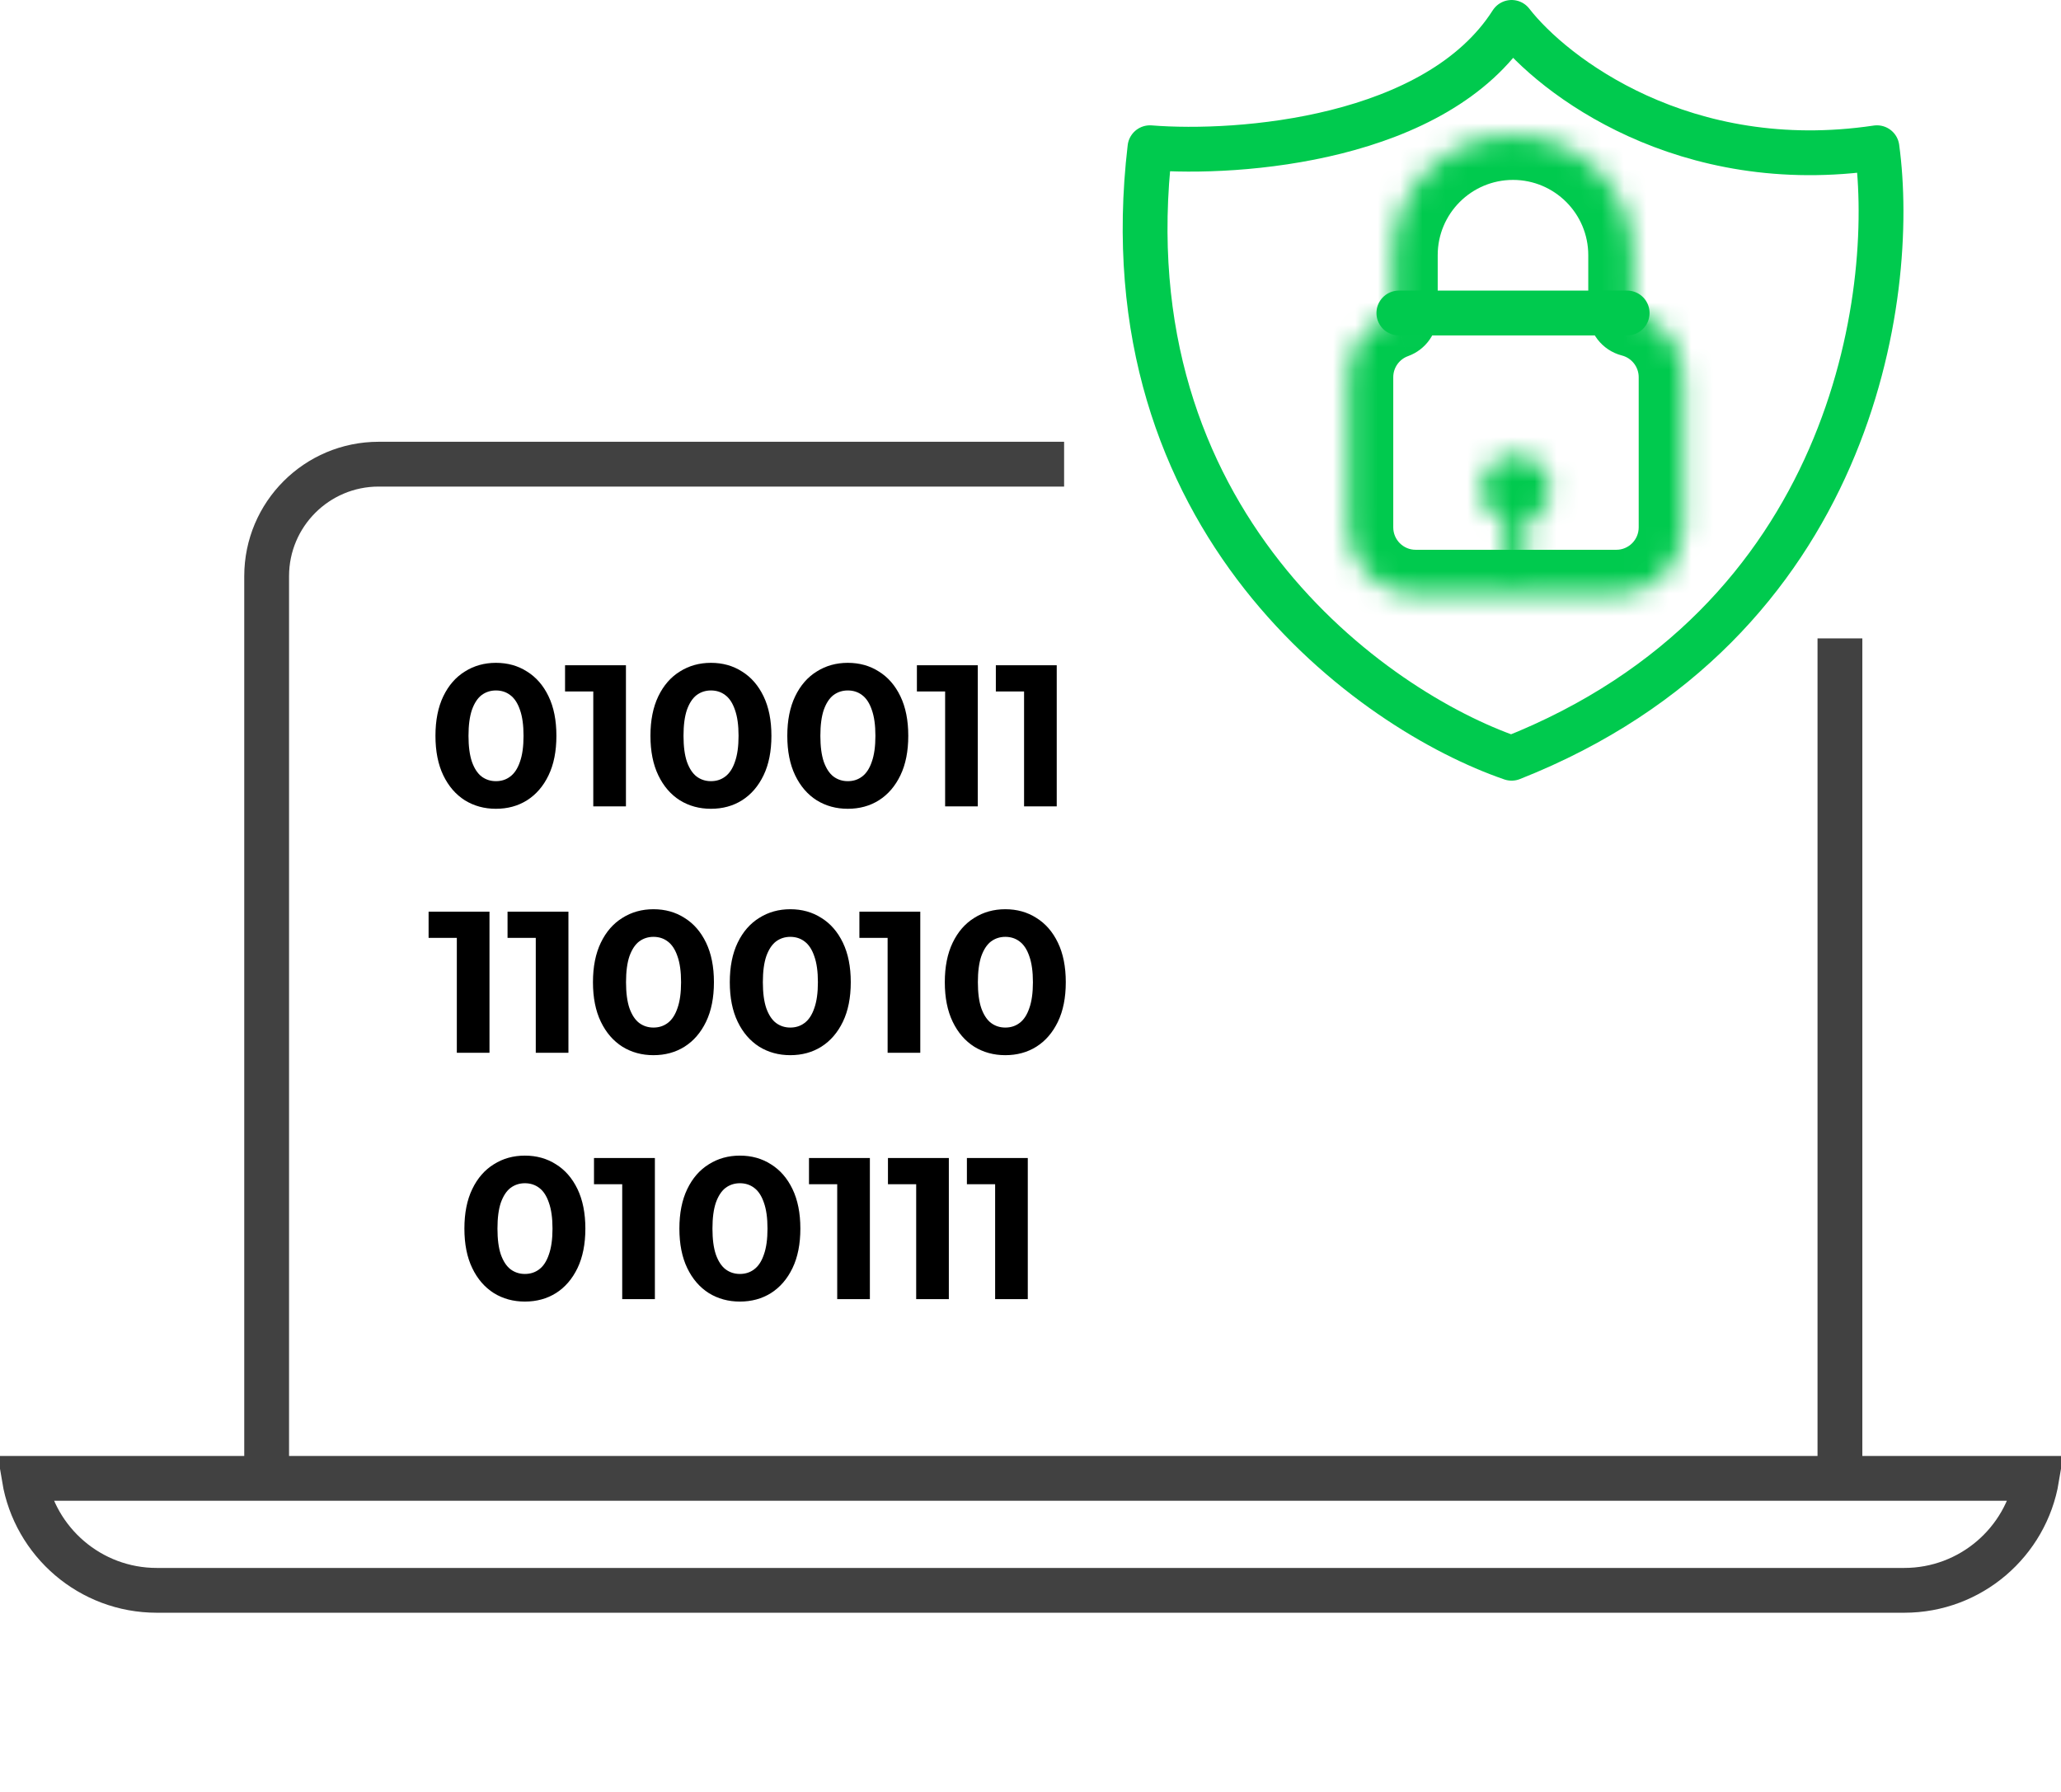 <svg width="92" height="80" viewBox="0 0 92 80" fill="none" xmlns="http://www.w3.org/2000/svg">
<path d="M82.132 28.5V65.71M11.903 65.71V25.723C11.903 22.961 14.142 20.723 16.903 20.723H47.5" stroke="#414141" stroke-width="2"/>
<path d="M44.421 58V52.24L45.051 52.87H43.161V51.7H45.879V58H44.421Z" fill="black"/>
<path d="M40.897 58V52.24L41.527 52.87H39.637V51.7H42.355V58H40.897Z" fill="black"/>
<path d="M37.372 58V52.24L38.002 52.87H36.112V51.7H38.83V58H37.372Z" fill="black"/>
<path d="M33.027 58.108C32.511 58.108 32.049 57.982 31.641 57.73C31.233 57.472 30.912 57.1 30.678 56.614C30.444 56.128 30.327 55.54 30.327 54.85C30.327 54.16 30.444 53.572 30.678 53.086C30.912 52.6 31.233 52.231 31.641 51.979C32.049 51.721 32.511 51.592 33.027 51.592C33.549 51.592 34.011 51.721 34.413 51.979C34.821 52.231 35.142 52.6 35.376 53.086C35.61 53.572 35.727 54.16 35.727 54.85C35.727 55.54 35.61 56.128 35.376 56.614C35.142 57.1 34.821 57.472 34.413 57.73C34.011 57.982 33.549 58.108 33.027 58.108ZM33.027 56.875C33.273 56.875 33.486 56.806 33.666 56.668C33.852 56.53 33.996 56.311 34.098 56.011C34.206 55.711 34.26 55.324 34.26 54.85C34.26 54.376 34.206 53.989 34.098 53.689C33.996 53.389 33.852 53.17 33.666 53.032C33.486 52.894 33.273 52.825 33.027 52.825C32.787 52.825 32.574 52.894 32.388 53.032C32.208 53.17 32.064 53.389 31.956 53.689C31.854 53.989 31.803 54.376 31.803 54.85C31.803 55.324 31.854 55.711 31.956 56.011C32.064 56.311 32.208 56.53 32.388 56.668C32.574 56.806 32.787 56.875 33.027 56.875Z" fill="black"/>
<path d="M27.775 58V52.24L28.405 52.87H26.515V51.7H29.233V58H27.775Z" fill="black"/>
<path d="M23.43 58.108C22.913 58.108 22.451 57.982 22.044 57.73C21.636 57.472 21.314 57.1 21.081 56.614C20.846 56.128 20.73 55.54 20.73 54.85C20.73 54.16 20.846 53.572 21.081 53.086C21.314 52.6 21.636 52.231 22.044 51.979C22.451 51.721 22.913 51.592 23.43 51.592C23.951 51.592 24.413 51.721 24.816 51.979C25.224 52.231 25.544 52.6 25.779 53.086C26.012 53.572 26.13 54.16 26.13 54.85C26.13 55.54 26.012 56.128 25.779 56.614C25.544 57.1 25.224 57.472 24.816 57.73C24.413 57.982 23.951 58.108 23.43 58.108ZM23.43 56.875C23.675 56.875 23.889 56.806 24.069 56.668C24.255 56.53 24.398 56.311 24.5 56.011C24.608 55.711 24.663 55.324 24.663 54.85C24.663 54.376 24.608 53.989 24.5 53.689C24.398 53.389 24.255 53.17 24.069 53.032C23.889 52.894 23.675 52.825 23.43 52.825C23.189 52.825 22.977 52.894 22.791 53.032C22.61 53.17 22.466 53.389 22.358 53.689C22.256 53.989 22.206 54.376 22.206 54.85C22.206 55.324 22.256 55.711 22.358 56.011C22.466 56.311 22.61 56.53 22.791 56.668C22.977 56.806 23.189 56.875 23.43 56.875Z" fill="black"/>
<path d="M44.875 47.108C44.359 47.108 43.897 46.982 43.489 46.73C43.081 46.472 42.76 46.1 42.526 45.614C42.292 45.128 42.175 44.54 42.175 43.85C42.175 43.16 42.292 42.572 42.526 42.086C42.76 41.6 43.081 41.231 43.489 40.979C43.897 40.721 44.359 40.592 44.875 40.592C45.397 40.592 45.859 40.721 46.261 40.979C46.669 41.231 46.99 41.6 47.224 42.086C47.458 42.572 47.575 43.16 47.575 43.85C47.575 44.54 47.458 45.128 47.224 45.614C46.99 46.1 46.669 46.472 46.261 46.73C45.859 46.982 45.397 47.108 44.875 47.108ZM44.875 45.875C45.121 45.875 45.334 45.806 45.514 45.668C45.7 45.53 45.844 45.311 45.946 45.011C46.054 44.711 46.108 44.324 46.108 43.85C46.108 43.376 46.054 42.989 45.946 42.689C45.844 42.389 45.7 42.17 45.514 42.032C45.334 41.894 45.121 41.825 44.875 41.825C44.635 41.825 44.422 41.894 44.236 42.032C44.056 42.17 43.912 42.389 43.804 42.689C43.702 42.989 43.651 43.376 43.651 43.85C43.651 44.324 43.702 44.711 43.804 45.011C43.912 45.311 44.056 45.53 44.236 45.668C44.422 45.806 44.635 45.875 44.875 45.875Z" fill="black"/>
<path d="M39.622 47V41.24L40.252 41.87H38.362V40.7H41.08V47H39.622Z" fill="black"/>
<path d="M35.277 47.108C34.761 47.108 34.299 46.982 33.891 46.73C33.483 46.472 33.162 46.1 32.928 45.614C32.694 45.128 32.577 44.54 32.577 43.85C32.577 43.16 32.694 42.572 32.928 42.086C33.162 41.6 33.483 41.231 33.891 40.979C34.299 40.721 34.761 40.592 35.277 40.592C35.799 40.592 36.261 40.721 36.663 40.979C37.071 41.231 37.392 41.6 37.626 42.086C37.86 42.572 37.977 43.16 37.977 43.85C37.977 44.54 37.86 45.128 37.626 45.614C37.392 46.1 37.071 46.472 36.663 46.73C36.261 46.982 35.799 47.108 35.277 47.108ZM35.277 45.875C35.523 45.875 35.736 45.806 35.916 45.668C36.102 45.53 36.246 45.311 36.348 45.011C36.456 44.711 36.51 44.324 36.51 43.85C36.51 43.376 36.456 42.989 36.348 42.689C36.246 42.389 36.102 42.17 35.916 42.032C35.736 41.894 35.523 41.825 35.277 41.825C35.037 41.825 34.824 41.894 34.638 42.032C34.458 42.17 34.314 42.389 34.206 42.689C34.104 42.989 34.053 43.376 34.053 43.85C34.053 44.324 34.104 44.711 34.206 45.011C34.314 45.311 34.458 45.53 34.638 45.668C34.824 45.806 35.037 45.875 35.277 45.875Z" fill="black"/>
<path d="M29.169 47.108C28.653 47.108 28.191 46.982 27.783 46.73C27.375 46.472 27.054 46.1 26.82 45.614C26.586 45.128 26.469 44.54 26.469 43.85C26.469 43.16 26.586 42.572 26.82 42.086C27.054 41.6 27.375 41.231 27.783 40.979C28.191 40.721 28.653 40.592 29.169 40.592C29.691 40.592 30.153 40.721 30.555 40.979C30.963 41.231 31.284 41.6 31.518 42.086C31.752 42.572 31.869 43.16 31.869 43.85C31.869 44.54 31.752 45.128 31.518 45.614C31.284 46.1 30.963 46.472 30.555 46.73C30.153 46.982 29.691 47.108 29.169 47.108ZM29.169 45.875C29.415 45.875 29.628 45.806 29.808 45.668C29.994 45.53 30.138 45.311 30.24 45.011C30.348 44.711 30.402 44.324 30.402 43.85C30.402 43.376 30.348 42.989 30.24 42.689C30.138 42.389 29.994 42.17 29.808 42.032C29.628 41.894 29.415 41.825 29.169 41.825C28.929 41.825 28.716 41.894 28.53 42.032C28.35 42.17 28.206 42.389 28.098 42.689C27.996 42.989 27.945 43.376 27.945 43.85C27.945 44.324 27.996 44.711 28.098 45.011C28.206 45.311 28.35 45.53 28.53 45.668C28.716 45.806 28.929 45.875 29.169 45.875Z" fill="black"/>
<path d="M23.916 47V41.24L24.546 41.87H22.656V40.7H25.374V47H23.916Z" fill="black"/>
<path d="M20.392 47V41.24L21.022 41.87H19.132V40.7H21.85V47H20.392Z" fill="black"/>
<path d="M45.713 36V30.24L46.343 30.87H44.453V29.7H47.171V36H45.713Z" fill="black"/>
<path d="M42.189 36V30.24L42.819 30.87H40.929V29.7H43.647V36H42.189Z" fill="black"/>
<path d="M37.844 36.108C37.328 36.108 36.866 35.982 36.458 35.73C36.05 35.472 35.729 35.1 35.495 34.614C35.261 34.128 35.144 33.54 35.144 32.85C35.144 32.16 35.261 31.572 35.495 31.086C35.729 30.6 36.05 30.231 36.458 29.979C36.866 29.721 37.328 29.592 37.844 29.592C38.366 29.592 38.828 29.721 39.23 29.979C39.638 30.231 39.959 30.6 40.193 31.086C40.427 31.572 40.544 32.16 40.544 32.85C40.544 33.54 40.427 34.128 40.193 34.614C39.959 35.1 39.638 35.472 39.23 35.73C38.828 35.982 38.366 36.108 37.844 36.108ZM37.844 34.875C38.09 34.875 38.303 34.806 38.483 34.668C38.669 34.53 38.813 34.311 38.915 34.011C39.023 33.711 39.077 33.324 39.077 32.85C39.077 32.376 39.023 31.989 38.915 31.689C38.813 31.389 38.669 31.17 38.483 31.032C38.303 30.894 38.09 30.825 37.844 30.825C37.604 30.825 37.391 30.894 37.205 31.032C37.025 31.17 36.881 31.389 36.773 31.689C36.671 31.989 36.62 32.376 36.62 32.85C36.62 33.324 36.671 33.711 36.773 34.011C36.881 34.311 37.025 34.53 37.205 34.668C37.391 34.806 37.604 34.875 37.844 34.875Z" fill="black"/>
<path d="M31.735 36.108C31.219 36.108 30.757 35.982 30.349 35.73C29.941 35.472 29.62 35.1 29.386 34.614C29.152 34.128 29.035 33.54 29.035 32.85C29.035 32.16 29.152 31.572 29.386 31.086C29.62 30.6 29.941 30.231 30.349 29.979C30.757 29.721 31.219 29.592 31.735 29.592C32.257 29.592 32.719 29.721 33.121 29.979C33.529 30.231 33.85 30.6 34.084 31.086C34.318 31.572 34.435 32.16 34.435 32.85C34.435 33.54 34.318 34.128 34.084 34.614C33.85 35.1 33.529 35.472 33.121 35.73C32.719 35.982 32.257 36.108 31.735 36.108ZM31.735 34.875C31.981 34.875 32.194 34.806 32.374 34.668C32.56 34.53 32.704 34.311 32.806 34.011C32.914 33.711 32.968 33.324 32.968 32.85C32.968 32.376 32.914 31.989 32.806 31.689C32.704 31.389 32.56 31.17 32.374 31.032C32.194 30.894 31.981 30.825 31.735 30.825C31.495 30.825 31.282 30.894 31.096 31.032C30.916 31.17 30.772 31.389 30.664 31.689C30.562 31.989 30.511 32.376 30.511 32.85C30.511 33.324 30.562 33.711 30.664 34.011C30.772 34.311 30.916 34.53 31.096 34.668C31.282 34.806 31.495 34.875 31.735 34.875Z" fill="black"/>
<path d="M26.483 36V30.24L27.113 30.87H25.223V29.7H27.941V36H26.483Z" fill="black"/>
<path d="M22.137 36.108C21.622 36.108 21.16 35.982 20.752 35.73C20.343 35.472 20.023 35.1 19.788 34.614C19.555 34.128 19.438 33.54 19.438 32.85C19.438 32.16 19.555 31.572 19.788 31.086C20.023 30.6 20.343 30.231 20.752 29.979C21.16 29.721 21.622 29.592 22.137 29.592C22.66 29.592 23.122 29.721 23.523 29.979C23.931 30.231 24.253 30.6 24.486 31.086C24.721 31.572 24.837 32.16 24.837 32.85C24.837 33.54 24.721 34.128 24.486 34.614C24.253 35.1 23.931 35.472 23.523 35.73C23.122 35.982 22.66 36.108 22.137 36.108ZM22.137 34.875C22.384 34.875 22.596 34.806 22.776 34.668C22.962 34.53 23.107 34.311 23.209 34.011C23.317 33.711 23.37 33.324 23.37 32.85C23.37 32.376 23.317 31.989 23.209 31.689C23.107 31.389 22.962 31.17 22.776 31.032C22.596 30.894 22.384 30.825 22.137 30.825C21.898 30.825 21.684 30.894 21.498 31.032C21.319 31.17 21.174 31.389 21.067 31.689C20.965 31.989 20.913 32.376 20.913 32.85C20.913 33.324 20.965 33.711 21.067 34.011C21.174 34.311 21.319 34.53 21.498 34.668C21.684 34.806 21.898 34.875 22.137 34.875Z" fill="black"/>
<path d="M67.476 1C64.133 6.243 55.32 6.915 51.332 6.595C49.365 23.285 61.275 31.72 67.476 33.852C82.687 27.841 84.686 13.176 83.785 6.595C75.196 7.874 69.334 3.398 67.476 1Z" stroke="#00CA4E" stroke-width="2" stroke-linecap="round" stroke-linejoin="round"/>
<mask id="path-21-inside-1_2423_361" fill="white">
<path fill-rule="evenodd" clip-rule="evenodd" d="M67.538 6.032C64.577 6.032 62.178 8.432 62.178 11.392V14.016C61.021 14.432 60.193 15.539 60.193 16.84V23.545C60.193 25.202 61.536 26.545 63.193 26.545H72.149C73.805 26.545 75.149 25.202 75.149 23.545V16.84C75.149 15.441 74.192 14.267 72.898 13.934V11.392C72.898 8.432 70.498 6.032 67.538 6.032Z"/>
</mask>
<path d="M62.178 14.016L62.855 15.898C63.648 15.612 64.177 14.86 64.177 14.016H62.178ZM72.898 13.934H70.898C70.898 14.847 71.516 15.644 72.4 15.871L72.898 13.934ZM64.177 11.392C64.177 9.537 65.682 8.032 67.538 8.032V4.032C63.473 4.032 60.178 7.327 60.178 11.392H64.177ZM64.177 14.016V11.392H60.178V14.016H64.177ZM62.193 16.84C62.193 16.409 62.466 16.038 62.855 15.898L61.5 12.134C59.575 12.827 58.193 14.669 58.193 16.84H62.193ZM62.193 23.545V16.84H58.193V23.545H62.193ZM63.193 24.545C62.641 24.545 62.193 24.097 62.193 23.545H58.193C58.193 26.306 60.432 28.545 63.193 28.545V24.545ZM72.149 24.545H63.193V28.545H72.149V24.545ZM73.149 23.545C73.149 24.097 72.701 24.545 72.149 24.545V28.545C74.91 28.545 77.149 26.306 77.149 23.545H73.149ZM73.149 16.84V23.545H77.149V16.84H73.149ZM72.4 15.871C72.832 15.982 73.149 16.376 73.149 16.84H77.149C77.149 14.507 75.552 12.551 73.395 11.997L72.4 15.871ZM70.898 11.392V13.934H74.898V11.392H70.898ZM67.538 8.032C69.393 8.032 70.898 9.537 70.898 11.392H74.898C74.898 7.327 71.602 4.032 67.538 4.032V8.032Z" fill="#00CA4E" mask="url(#path-21-inside-1_2423_361)"/>
<mask id="path-23-inside-2_2423_361" fill="white">
<path fill-rule="evenodd" clip-rule="evenodd" d="M68.157 23.29C68.759 23.087 69.193 22.518 69.193 21.847C69.193 21.006 68.512 20.325 67.671 20.325C66.831 20.325 66.149 21.006 66.149 21.847C66.149 22.517 66.583 23.086 67.185 23.289V25.149C67.185 25.418 67.403 25.635 67.671 25.635C67.939 25.635 68.157 25.418 68.157 25.149V23.29Z"/>
</mask>
<path d="M68.157 23.29L67.519 21.394C66.705 21.668 66.157 22.431 66.157 23.29H68.157ZM67.185 23.289H69.185C69.185 22.431 68.637 21.668 67.824 21.394L67.185 23.289ZM67.193 21.847C67.193 21.633 67.332 21.457 67.519 21.394L68.794 25.186C70.186 24.718 71.193 23.402 71.193 21.847H67.193ZM67.671 22.325C67.407 22.325 67.193 22.111 67.193 21.847H71.193C71.193 19.902 69.617 18.325 67.671 18.325V22.325ZM68.149 21.847C68.149 22.111 67.935 22.325 67.671 22.325V18.325C65.726 18.325 64.149 19.902 64.149 21.847H68.149ZM67.824 21.394C68.01 21.457 68.149 21.633 68.149 21.847H64.149C64.149 23.401 65.156 24.716 66.546 25.185L67.824 21.394ZM69.185 25.149V23.289H65.185V25.149H69.185ZM67.671 23.635C68.507 23.635 69.185 24.313 69.185 25.149H65.185C65.185 26.522 66.298 27.635 67.671 27.635V23.635ZM66.157 25.149C66.157 24.313 66.835 23.635 67.671 23.635V27.635C69.044 27.635 70.157 26.522 70.157 25.149H66.157ZM66.157 23.29V25.149H70.157V23.29H66.157Z" fill="#00CA4E" mask="url(#path-23-inside-2_2423_361)"/>
<path d="M62.443 13.974H72.634" stroke="#00CA4E" stroke-width="2" stroke-linecap="round" stroke-linejoin="round"/>
<path d="M90.917 66C90.441 68.838 87.973 71 85 71H7C4.027 71 1.559 68.838 1.083 66H90.917Z" stroke="#414141" stroke-width="2"/>
</svg>
